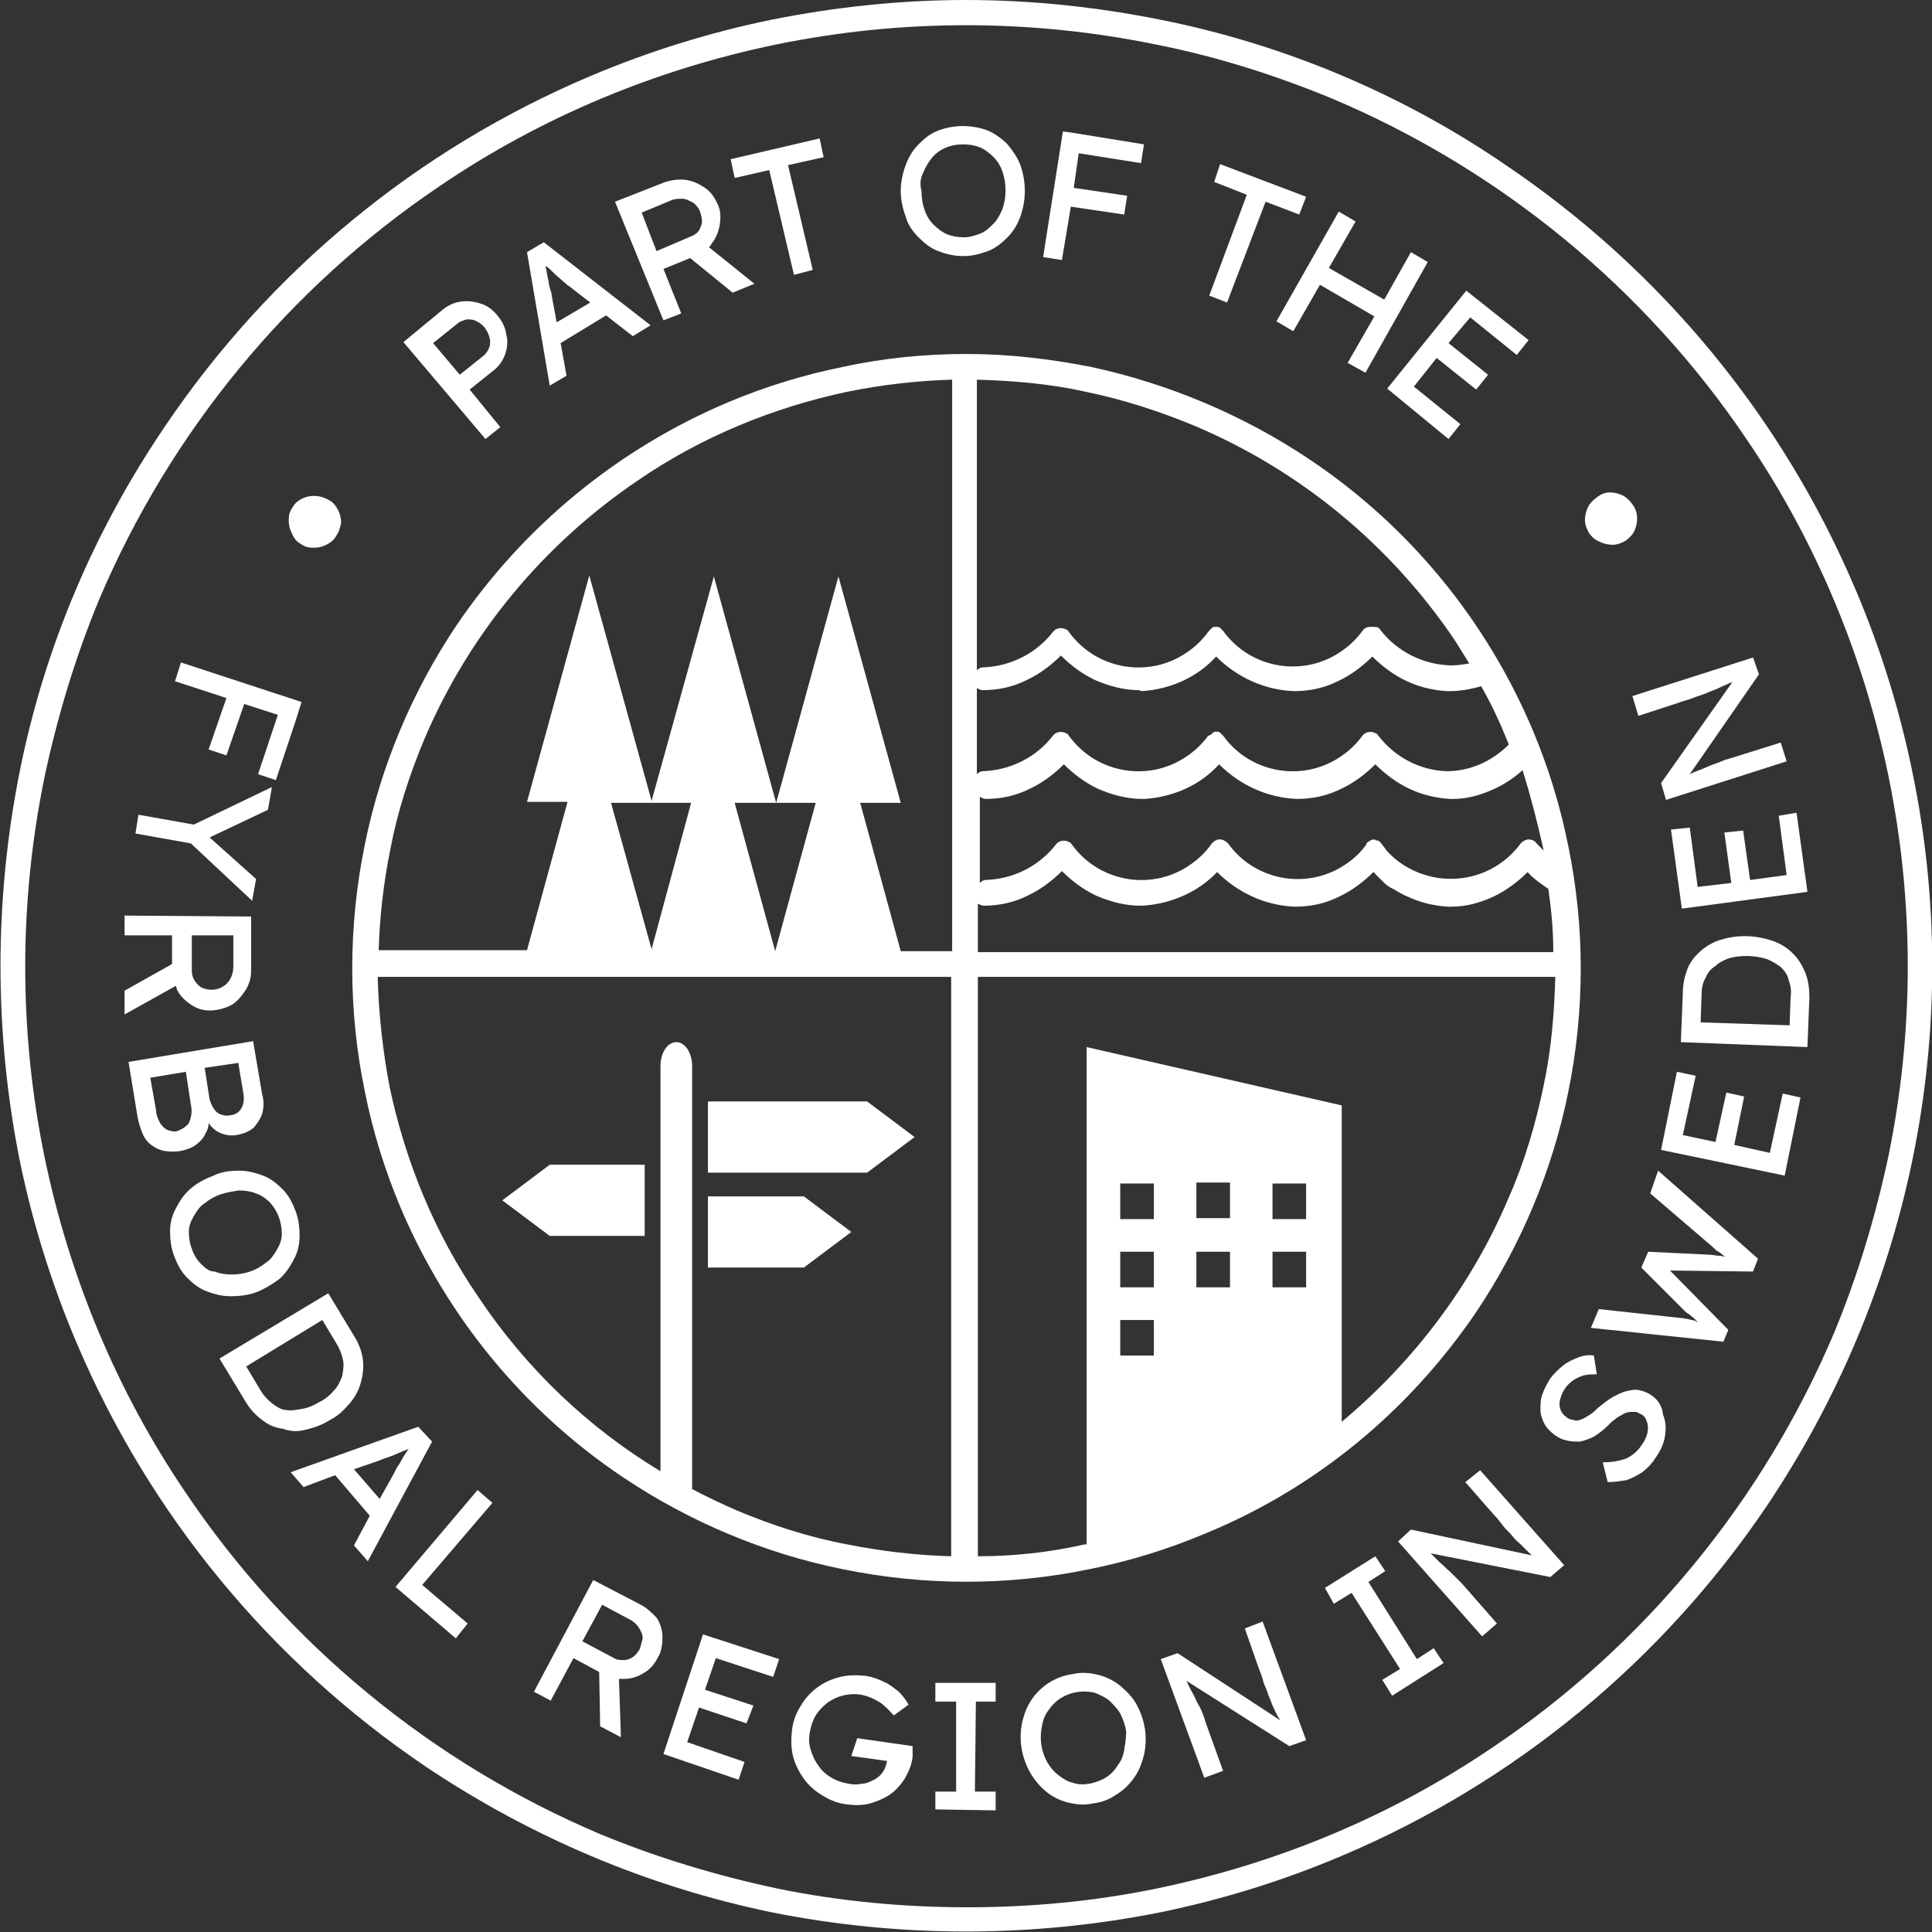 <svg xmlns="http://www.w3.org/2000/svg" xmlns:xlink="http://www.w3.org/1999/xlink" id="Regionsma&#x308;rke-ENG-NEG" x="0px" y="0px" viewBox="0 0 195.4 195.4" style="enable-background:new 0 0 195.4 195.4;" xml:space="preserve"><rect x="0" y="0" width="195.4" height="195.4" fill="#333333" stroke="none"/><style type="text/css">	.st0{fill:#FFFFFF;}</style><g>	<path class="st0" d="M149.3,132.7c4.5-6.7,7.7-14.3,9.3-22.2c1.7-8.3,1.7-16.8,0-25c-0.8-4-2-7.9-3.6-11.7  c-4.7-11.1-12.5-20.6-22.5-27.3c-6.7-4.5-14.3-7.7-22.2-9.4c-4.1-0.8-8.3-1.3-12.5-1.3c-4.2,0-8.4,0.4-12.5,1.3  c-4,0.8-7.9,2-11.7,3.6C62.5,45.4,53,53.2,46.2,63.2c-4.5,6.7-7.7,14.3-9.3,22.2c-1.7,8.3-1.7,16.8,0,25c0.8,4,2,7.9,3.6,11.7  c4.7,11.1,12.5,20.6,22.5,27.3c6.7,4.5,14.3,7.7,22.2,9.3c8.3,1.7,16.8,1.7,25,0c4-0.8,7.9-2,11.7-3.6  C133.1,150.5,142.5,142.7,149.3,132.7z M116.7,126.6v3.6h-3.4v-3.6H116.7z M113.3,123.3v-3.6h3.4v3.6H113.3z M116.7,133.5v3.6h-3.4  v-3.6H116.7z M124.4,126.6v3.6H121v-3.6H124.4z M121,123.2v-3.6h3.4v3.6H121z M132.1,123.3h-3.4v-3.6h3.4V123.3z M132.1,126.6v3.6  h-3.4v-3.6H132.1z M115.5,69.9c2.9-0.2,5.6-1.4,7.5-3.5c2.1,2.1,4.9,3.4,7.9,3.5c1.5,0,3-0.3,4.4-1c1.3-0.6,2.5-1.5,3.5-2.5  c1,1,2.2,1.9,3.5,2.5c1.3,0.6,2.6,0.9,4,1v0h0.3l0,0c0,0,0,0,0,0c0,0,0,0,0,0c1.1,0,2.2-0.2,3.2-0.5c1.1,1.9,2,3.9,2.8,5.9  c-1.7,1.7-3.9,2.7-6.3,2.7c-2.7-0.1-5.2-1.4-6.9-3.6c-0.1-0.1-0.1-0.2-0.2-0.2c-0.5-0.3-1.1-0.2-1.4,0.2c-0.5,0.7-1.2,1.4-1.9,1.9  c-3.9,2.9-9.4,2-12.2-1.9c0,0,0,0,0,0c-0.1-0.1-0.2-0.2-0.3-0.3c0,0,0,0,0,0c-0.1-0.1-0.3-0.1-0.4-0.1c0,0,0,0,0,0  c-0.1,0-0.2,0-0.3,0.1c0,0-0.1,0-0.1,0.1c-0.1,0.1-0.2,0.1-0.3,0.2c0,0,0,0-0.1,0c-0.5,0.7-1.2,1.4-1.9,1.9  c-3.9,2.9-9.4,2-12.2-1.9c-0.1-0.1-0.1-0.2-0.2-0.2c-0.5-0.3-1.1-0.2-1.4,0.2c-1.7,2.2-4.3,3.5-7.1,3.6c-0.2,0-0.4,0.1-0.6,0.3  v-8.7c0.2,0.1,0.4,0.2,0.6,0.2c1.5,0,3-0.3,4.4-1c1.3-0.6,2.5-1.5,3.5-2.5c1,1,2.2,1.9,3.5,2.5c1.4,0.6,2.9,1,4.4,1L115.5,69.9  L115.5,69.9z M98.9,91.4c0.2,0.1,0.4,0.2,0.6,0.2c1.5,0,3-0.3,4.4-1c1.3-0.6,2.5-1.5,3.5-2.5c1,1,2.2,1.9,3.5,2.5  c1.4,0.6,2.9,1,4.4,1h0.3l0,0c2.9-0.2,5.6-1.4,7.5-3.4c2.1,2.1,4.9,3.4,7.9,3.5c1.5,0,3-0.3,4.4-1c1.3-0.6,2.5-1.5,3.5-2.5  c0.1,0.1,0.2,0.1,0.2,0.2c0.2,0.2,0.4,0.4,0.6,0.6c0.1,0.1,0.2,0.2,0.3,0.3c0.2,0.2,0.5,0.4,0.7,0.5c0.1,0,0.1,0.1,0.2,0.1  c0.5,0.3,1,0.6,1.5,0.8c1.3,0.6,2.6,0.9,4,1v0h0.3l0,0c0,0,0.1,0,0.1,0c1.5,0,2.9-0.4,4.2-1c1.3-0.6,2.5-1.5,3.5-2.5  c0.6,0.7,1.4,1.2,2.1,1.7c0.3,2.1,0.5,4.2,0.5,6.4H98.9V91.4z M156.1,85.9c0,0,0,0.1,0,0.1c-0.2-0.2-0.5-0.5-0.7-0.7  c-0.2-0.3-0.5-0.4-0.8-0.4c-0.3,0-0.6,0.2-0.8,0.4c-0.5,0.7-1.2,1.4-1.9,1.9c-1.9,1.4-4.2,1.9-6.4,1.6c-2-0.3-3.8-1.2-5.2-2.7  c0,0,0,0,0,0c-0.1-0.1-0.2-0.3-0.3-0.4c-0.1-0.1-0.2-0.3-0.3-0.4c0,0-0.1-0.1-0.1-0.1c0,0,0-0.1-0.1-0.1c0,0,0,0,0,0  c-0.1-0.1-0.2-0.1-0.3-0.1c0,0,0,0,0,0c-0.1,0-0.1-0.1-0.2-0.1c-0.3,0-0.6,0.2-0.8,0.4c0,0,0,0.1,0,0.1c-0.5,0.7-1.1,1.3-1.8,1.8  c-3.9,2.9-9.4,2-12.2-1.9c0,0,0,0,0,0c-0.2-0.2-0.5-0.4-0.8-0.4c0,0,0,0-0.1,0c-0.1,0-0.2,0-0.3,0.1c-0.1,0-0.1,0-0.2,0.1  c-0.1,0.1-0.2,0.1-0.2,0.2c0,0-0.1,0-0.1,0.1c-0.5,0.7-1.2,1.4-1.9,1.9c-3.9,2.9-9.4,2-12.2-1.9c-0.1-0.1-0.1-0.2-0.2-0.2  c-0.5-0.3-1.1-0.2-1.4,0.2c-1.7,2.2-4.3,3.5-7.1,3.6c-0.2,0-0.4,0.1-0.6,0.3v-8.7c0.2,0.1,0.4,0.2,0.6,0.2c1.5,0,3-0.3,4.4-1  c1.3-0.6,2.5-1.5,3.5-2.5c1,1,2.2,1.9,3.5,2.5c1.4,0.6,2.9,1,4.4,1h0.3v0c2.9-0.2,5.6-1.4,7.5-3.5c2.1,2.1,4.9,3.4,7.9,3.5  c1.5,0,3-0.3,4.4-1c1.3-0.6,2.5-1.5,3.5-2.5c1,1,2.2,1.9,3.5,2.5c1.3,0.6,2.6,0.9,4,1v0h0.3l0,0c0,0,0.1,0,0.1,0  c1.4,0,2.8-0.4,4.1-1c1.1-0.5,2.1-1.2,2.9-1.9C154.8,80.5,155.5,83.2,156.1,85.9z M120.9,43.1c10.6,4.5,19.7,12,26.2,21.6  c0.5,0.8,1,1.6,1.5,2.4c-0.6,0.1-1.2,0.2-1.9,0.2c-2.8-0.1-5.4-1.4-7.1-3.6c-0.1-0.2-0.3-0.3-0.6-0.3c-0.1,0-0.1,0-0.2,0  c0,0-0.1,0-0.1,0c0,0-0.1,0-0.1,0c-0.3,0-0.6,0.1-0.8,0.4c-0.5,0.7-1.2,1.4-1.9,1.9c-3.9,2.9-9.4,2-12.2-1.9c0,0,0,0,0,0  c-0.1-0.1-0.2-0.2-0.3-0.3c0,0,0,0,0,0c-0.1-0.1-0.3-0.1-0.5-0.1c0,0,0,0,0,0c-0.1,0-0.2,0-0.3,0.1c0,0-0.1,0-0.1,0.1  c-0.1,0.1-0.2,0.1-0.2,0.2c0,0,0,0-0.1,0.1c-0.5,0.7-1.2,1.4-1.9,1.9c-3.9,2.9-9.4,2-12.2-1.9c-0.1-0.1-0.1-0.2-0.2-0.2  c-0.5-0.3-1.1-0.2-1.4,0.2c-1.7,2.2-4.3,3.5-7.1,3.6c-0.2,0-0.4,0.1-0.6,0.3V38.4c3.6,0.1,7.3,0.4,10.9,1.2  C113.6,40.4,117.3,41.6,120.9,43.1z M42.9,74.8c4.5-10.6,12-19.7,21.6-26.2c6.4-4.4,13.7-7.4,21.3-9c3.5-0.7,7-1.1,10.5-1.2v57.8  h-5.2l-4.1-15h4.1l-6.3-22.9l-6.3,22.9l-6.3-22.9L65.9,81l-6.3-22.8l-6.3,22.9h4.1l-4.1,15h-15c0.1-3.4,0.5-6.9,1.2-10.3  C40.2,82.1,41.4,78.4,42.9,74.8z M65.9,81.2h4L65.9,96l-4.1-14.8L65.9,81.2L65.9,81.2z M74.3,81.2h4.1h0h4.1l-4.1,15h0L74.3,81.2z   M74.6,152.8c-1.6-0.7-3.1-1.4-4.6-2.2H70v-42.8h0c0-1.3-0.7-2.4-1.6-2.4s-1.6,1.1-1.6,2.4v41c-7.3-4.4-13.6-10.4-18.4-17.6  c-4.4-6.4-7.4-13.7-9-21.3c-0.7-3.7-1.1-7.4-1.2-11.1h58v58.6c-3.5-0.1-7-0.5-10.5-1.2C81.9,155.5,78.2,154.3,74.6,152.8z   M98.9,157.4V98.8h58.4c-0.1,3.7-0.4,7.4-1.2,11.1c-0.8,3.8-1.9,7.6-3.5,11.2c-3.7,8.8-9.6,16.6-16.9,22.7v-32l-25.8-5.9v50.3  c-0.1,0-0.1,0-0.2,0C106.2,157,102.5,157.4,98.9,157.4z"></path>	<path class="st0" d="M193.4,78c-1.3-6.3-3.2-12.4-5.7-18.3c-7.4-17.5-19.7-32.4-35.4-43C141.8,9.5,129.9,4.5,117.4,2  c-6.5-1.3-13.1-2-19.7-2C91.1,0,84.5,0.7,78,2c-6.3,1.3-12.4,3.2-18.3,5.7c-17.5,7.4-32.4,19.7-43,35.4C9.5,53.7,4.5,65.5,2,78  c-2.6,13-2.6,26.4,0,39.4c1.3,6.3,3.2,12.4,5.7,18.3c7.4,17.5,19.7,32.4,35.4,43c10.6,7.1,22.4,12.1,34.9,14.7  c13,2.6,26.4,2.6,39.4,0c6.3-1.3,12.4-3.2,18.3-5.7c17.5-7.4,32.4-19.7,43-35.4c7.1-10.6,12.1-22.4,14.7-34.9  C196.1,104.4,196.1,91,193.4,78z M191,116.9c-1.3,6.1-3.1,12.1-5.5,17.9c-7.2,17-19.2,31.6-34.5,41.9c-10.3,7-21.9,11.8-34,14.3  c-6.3,1.3-12.7,1.9-19.2,1.9c-6.4,0-12.9-0.6-19.2-1.9c-6.1-1.3-12.1-3.1-17.9-5.5c-17-7.2-31.6-19.2-41.9-34.5  c-7-10.3-11.8-21.9-14.3-34c-2.6-12.7-2.6-25.7,0-38.4c1.3-6.1,3.1-12.1,5.5-17.9c7.2-17,19.2-31.6,34.5-41.9  c10.3-7,21.9-11.8,34-14.3c12.7-2.6,25.7-2.6,38.4,0C123,5.7,129,7.6,134.8,10c17,7.2,31.6,19.2,41.9,34.5  c7,10.3,11.8,21.9,14.3,34C193.6,91.2,193.6,104.2,191,116.9z"></path>	<polygon class="st0" points="87.7,111.4 71.6,111.4 71.6,118.6 87.7,118.6 92.5,115  "></polygon>	<polygon class="st0" points="71.6,121 71.6,128.2 81.3,128.2 86.1,124.6 81.3,121  "></polygon>	<polygon class="st0" points="50.8,121.4 55.6,125 65.2,125 65.2,117.8 55.6,117.8  "></polygon>	<path class="st0" d="M49.1,44.4l1.5-1.2l-3.1-3.8l2.5-2c0.5-0.4,0.9-1,1.1-1.6c0.2-0.6,0.3-1.3,0.1-2c-0.1-0.7-0.4-1.3-0.9-1.9  c-0.4-0.5-1-1-1.7-1.2c-0.6-0.2-1.3-0.3-2-0.2c-0.7,0.1-1.3,0.4-1.8,0.8l-4,3.3L49.1,44.4L49.1,44.4z M43.8,34.7l2.5-2  c0.2-0.2,0.6-0.3,0.9-0.4c0.3,0,0.7,0,1,0.2c0.3,0.1,0.6,0.4,0.8,0.6c0.2,0.3,0.4,0.6,0.5,1c0.1,0.3,0.1,0.7,0,1  c-0.1,0.3-0.3,0.6-0.5,0.8l-2.5,2L43.8,34.7z"></path>	<path class="st0" d="M55.6,39l1.7-1l-0.6-3.3l4.6-2.8l2.7,2.1l1.8-1.1l-10.8-8.4l-1.7,1L55.6,39L55.6,39z M55.2,27.1  c0-0.1,0-0.1,0-0.2c0,0,0,0,0,0c0.3,0.2,0.6,0.5,0.9,0.8c0.3,0.3,0.6,0.5,0.9,0.8c0.3,0.2,0.4,0.4,0.5,0.4l2.2,1.7l-3.4,2l-0.5-2.7  c0-0.2-0.1-0.5-0.2-0.8c-0.1-0.3-0.1-0.7-0.2-1C55.3,27.7,55.3,27.4,55.2,27.1z"></path>	<path class="st0" d="M67.1,32.4l1.8-0.7l-1.8-4.5l2.7-1.1l4.3,3.5l0,0l2.2-0.9L71.7,25c0.1-0.1,0.2-0.2,0.3-0.4  c0.4-0.5,0.7-1.2,0.8-1.9c0.1-0.7,0.1-1.4-0.2-2c-0.3-0.7-0.7-1.3-1.3-1.7c-0.6-0.4-1.2-0.7-1.9-0.8c-0.7-0.1-1.4,0-2.1,0.2l-5.1,2  L67.1,32.4L67.1,32.4z M66.4,25.4l-1.5-3.9l2.9-1.2c0.4-0.2,0.8-0.2,1.2-0.2c0.4,0,0.7,0.2,1.1,0.4c0.3,0.2,0.6,0.6,0.7,0.9  c0.1,0.3,0.2,0.7,0.2,1c0,0.3-0.2,0.7-0.3,0.9c-0.2,0.3-0.5,0.5-0.8,0.6L66.4,25.4z"></path>	<polygon class="st0" points="77.8,17.2 80.3,27.8 82.2,27.3 79.7,16.7 83.3,15.9 82.9,14 73.9,16.1 74.3,18  "></polygon>	<polygon class="st0" points="80.3,27.8 80.3,27.8 80.3,27.8  "></polygon>	<path class="st0" d="M92.9,24c0.6,0.6,1.2,1.1,2,1.4c0.8,0.3,1.6,0.5,2.5,0.5l0,0c0.9,0,1.7-0.2,2.5-0.5c0.8-0.3,1.4-0.8,2-1.4  c0.6-0.6,1-1.3,1.3-2.1c0.6-1.7,0.6-3.5,0-5.2c-0.3-0.8-0.8-1.5-1.3-2.1c-0.6-0.6-1.3-1.1-2-1.4c-1.6-0.6-3.4-0.6-5,0  c-0.8,0.3-1.4,0.8-2,1.4c-0.6,0.6-1,1.3-1.3,2.1c-0.3,0.8-0.5,1.7-0.5,2.6c0,0.9,0.2,1.8,0.5,2.6C91.8,22.7,92.3,23.4,92.9,24z   M93.4,17.4c0.2-0.5,0.5-1,0.9-1.5c0.8-0.9,1.9-1.3,3.1-1.3c0.6,0,1.2,0.1,1.7,0.3c0.5,0.2,1,0.6,1.4,1c0.4,0.4,0.7,0.9,0.9,1.5  c0.4,1.2,0.4,2.5,0,3.7c-0.2,0.5-0.5,1.1-0.9,1.5c-0.4,0.4-0.8,0.8-1.3,1c-0.5,0.2-1.1,0.4-1.7,0.4c-0.6,0-1.2-0.1-1.7-0.3  c-0.5-0.2-1-0.6-1.4-1c-0.4-0.4-0.7-0.9-0.9-1.5c-0.2-0.6-0.3-1.2-0.3-1.9C93,18.6,93.1,18,93.4,17.4z"></path>	<polygon class="st0" points="108.3,20.9 113.7,21.7 114,19.8 108.6,19 109.1,15.5 115.4,16.5 115.7,14.6 108.3,13.4 108.3,13.4   107.5,13.3 105.5,26 107.4,26.3  "></polygon>	<polygon class="st0" points="124.1,30.6 128,20.4 131.4,21.7 132.1,19.9 123.4,16.6 122.8,18.4 126.1,19.7 122.3,29.9  "></polygon>	<polygon class="st0" points="129.1,32.5 130.8,33.5 133.5,28.8 139,32 136.3,36.7 138.1,37.7 144.4,26.5 142.7,25.5 140,30.3   134.4,27.1 137.1,22.4 135.4,21.4 129.1,32.5  "></polygon>	<polygon class="st0" points="140.3,39.3 146.5,44.4 147.7,42.9 143,39.1 145.3,36.2 149.3,39.4 150.5,37.9 146.5,34.7 148.7,32.1   153.4,35.9 154.6,34.4 148.3,29.4 140.3,39.3  "></polygon>	<path class="st0" d="M21.1,75.8l1.8,0.6l1.8-5.2l3.4,1.1l-2,6l1.8,0.6l2-6l0,0l0.6-1.9L18.3,67v0l-0.6,1.9l5.2,1.7L21.1,75.8z   M23.2,69.5L23.2,69.5L23.2,69.5L23.2,69.5z"></path>	<polygon class="st0" points="14,82.4 14,82.4 14,82.4  "></polygon>	<polygon class="st0" points="19.3,85.3 25.5,91.1 25.9,88.9 21.2,84.7 27.1,81.9 27.5,79.6 19.6,83.4 14,82.4 13.7,84.3  "></polygon>	<polygon class="st0" points="12.7,92.6 12.7,92.6 12.7,92.6  "></polygon>	<path class="st0" d="M17.9,100.1c0.3,0.6,0.8,1.1,1.4,1.5c0.6,0.4,1.2,0.6,1.9,0.6c0.7,0,1.5-0.2,2.1-0.5c0.6-0.3,1.1-0.9,1.5-1.5  c0.4-0.6,0.6-1.3,0.6-2l0-5.5l-12.8-0.1l0,2l4.8,0l0,2.9l-4.8,2.7v0l0,2.4l5.2-2.9C17.8,99.8,17.9,100,17.9,100.1z M19.4,94.6  L19.4,94.6l4.2,0l0,3.2c0,0.4-0.1,0.8-0.3,1.2c-0.2,0.3-0.4,0.6-0.8,0.8c-0.3,0.2-0.7,0.3-1.1,0.3c-0.4,0-0.7-0.1-1-0.2  c-0.3-0.2-0.5-0.4-0.7-0.7c-0.2-0.3-0.3-0.6-0.3-1L19.4,94.6z"></path>	<path class="st0" d="M18.3,116.4c0.5-0.1,1.1-0.3,1.5-0.6c0.4-0.3,0.8-0.7,1-1.2c0.2-0.3,0.3-0.7,0.3-1c0.3,0.4,0.6,0.7,1,0.9  c0.6,0.3,1.2,0.4,1.8,0.3c0.6-0.1,1.2-0.3,1.7-0.7c0.4-0.4,0.7-0.9,0.9-1.4c0.2-0.7,0.2-1.4,0-2.1l-0.9-5.3L13,107.4l0,0l0.9,5.5  c0.1,0.6,0.3,1.2,0.5,1.7c0.2,0.5,0.5,0.9,0.9,1.2c0.4,0.3,0.8,0.5,1.3,0.6C17.2,116.5,17.8,116.5,18.3,116.4z M24.1,107.5l0.5,3  c0.1,0.5,0.1,1.1-0.2,1.6c-0.2,0.4-0.7,0.7-1.2,0.7c-0.3,0.1-0.6,0-0.9-0.1c-0.3-0.1-0.5-0.3-0.7-0.6c-0.2-0.3-0.3-0.6-0.4-0.9  l-0.5-3.2l0,0L24.1,107.5z M17,114.3c-0.3-0.1-0.6-0.4-0.8-0.7c-0.2-0.4-0.4-0.8-0.4-1.2l-0.6-3.4l0,0l3.6-0.6l0.5,3.3  c0.1,0.4,0.1,0.9,0,1.3c-0.1,0.4-0.2,0.7-0.5,0.9c-0.2,0.2-0.6,0.4-0.9,0.5C17.7,114.5,17.3,114.4,17,114.3z"></path>	<path class="st0" d="M25.9,130.7c0.8-0.3,1.6-0.8,2.3-1.3c0.6-0.5,1.1-1.2,1.5-2c0.4-0.7,0.6-1.5,0.6-2.4c0-0.9-0.1-1.7-0.4-2.5  c-0.3-0.8-0.7-1.6-1.3-2.2c-0.6-0.6-1.2-1.1-2-1.4c-0.8-0.3-1.6-0.5-2.4-0.5c-0.9,0-1.8,0.1-2.6,0.5c-0.8,0.3-1.6,0.7-2.3,1.3  c-0.6,0.5-1.1,1.2-1.5,2c-0.4,0.7-0.6,1.5-0.6,2.3c0,0.9,0.1,1.7,0.4,2.5l0,0c0.3,0.8,0.7,1.6,1.3,2.2c0.6,0.6,1.2,1.1,2,1.4  c0.8,0.3,1.6,0.5,2.4,0.5C24.2,131.1,25.1,131,25.9,130.7z M20.3,127.8c-0.4-0.4-0.7-0.9-0.9-1.5l0,0c-0.2-0.5-0.3-1.1-0.3-1.7  c0-0.6,0.2-1.1,0.5-1.6c0.3-0.5,0.6-1,1.1-1.3c0.5-0.4,1-0.7,1.6-0.9c0.6-0.2,1.2-0.3,1.9-0.4c0.6,0,1.2,0.1,1.7,0.3  c1.1,0.4,1.9,1.3,2.3,2.4c0.2,0.5,0.3,1.1,0.3,1.7c0,0.6-0.2,1.1-0.5,1.6c-0.3,0.5-0.6,1-1.1,1.3c-0.5,0.4-1,0.7-1.6,0.9  c-0.6,0.2-1.2,0.3-1.9,0.3c-0.6,0-1.2-0.1-1.7-0.3C21.1,128.6,20.7,128.2,20.3,127.8z"></path>	<path class="st0" d="M30.9,144.6c0.9-0.2,1.7-0.5,2.5-1c0.8-0.4,1.4-1,2-1.7c0.5-0.6,0.9-1.3,1.1-2.1c0.2-0.7,0.3-1.5,0.2-2.3  c-0.1-0.8-0.4-1.6-0.9-2.4l-2.6-4.3l-11,6.6l0,0l2.6,4.3c0.4,0.7,1,1.4,1.7,1.9c0.6,0.5,1.3,0.8,2.1,0.9  C29.4,144.8,30.2,144.8,30.9,144.6z M27.6,142c-0.5-0.4-0.9-0.8-1.2-1.3l-1.5-2.5l7.7-4.7l1.5,2.5c0.3,0.5,0.5,1.1,0.6,1.6  c0.1,0.5,0,1.1-0.1,1.6c-0.2,0.5-0.4,1-0.8,1.4c-0.4,0.5-0.9,0.9-1.5,1.2c-0.5,0.3-1.1,0.6-1.8,0.7c-0.5,0.1-1.1,0.2-1.6,0.1  C28.5,142.6,28,142.3,27.6,142z"></path>	<path class="st0" d="M42.3,144.3l-12.9,4.6l0,0l1.3,1.5l3.2-1.2l3.5,4.1l-1.6,3l1.4,1.6l6.5-12.1L42.3,144.3z M40.7,147.5  c-0.2,0.4-0.4,0.7-0.6,1c-0.1,0.2-0.2,0.4-0.3,0.6l-1.4,2.5l-2.6-3l2.6-0.9c0.2-0.1,0.5-0.2,0.8-0.3s0.6-0.2,1-0.4  c0.3-0.1,0.7-0.3,1-0.4c0.1,0,0.1,0,0.2-0.1c0,0,0,0,0,0C41.1,146.8,40.9,147.2,40.7,147.5z"></path>	<polygon class="st0" points="48.3,150.7 40,160.5 46.1,165.7 47.3,164.2 42.7,160.3 49.8,152  "></polygon>	<path class="st0" d="M64.8,162.3l-4.8-2.5l-6,11.3l1.7,0.9l2.3-4.3l2.6,1.4l0.1,5.5l2.1,1.1l-0.2-5.9c0.2,0,0.3,0,0.5,0  c0.7,0,1.4-0.2,2-0.6c0.6-0.3,1.1-0.9,1.4-1.5c0.4-0.6,0.5-1.4,0.5-2.1c0-0.7-0.2-1.4-0.6-2C65.9,163.1,65.4,162.6,64.8,162.3z   M64.7,166.8c-0.2,0.3-0.4,0.6-0.7,0.8c-0.3,0.2-0.6,0.3-0.9,0.3c-0.3,0-0.7,0-1-0.2l-3.2-1.7l2-3.7l2.8,1.5  c0.4,0.2,0.7,0.5,0.9,0.8c0.2,0.3,0.4,0.7,0.4,1.1C64.9,166.1,64.8,166.5,64.7,166.8z"></path>	<polygon class="st0" points="53.9,171 53.9,171 53.9,171  "></polygon>	<polygon class="st0" points="67.1,177.4 74.7,180 75.3,178.2 69.5,176.2 70.7,172.7 75.5,174.3 76.2,172.5 71.3,170.9 72.4,167.7   78.2,169.6 78.8,167.8 71.1,165.3  "></polygon>	<polygon class="st0" points="67.1,177.4 67.1,177.4 67.1,177.4  "></polygon>	<path class="st0" d="M86.1,177.6l3.6,0.5l0,0.1c-0.1,0.4-0.2,0.7-0.4,1c-0.2,0.3-0.5,0.6-0.9,0.8c-0.4,0.2-0.8,0.4-1.2,0.4  c-0.5,0.1-0.9,0.1-1.4,0c-0.6-0.1-1.2-0.3-1.7-0.6c-0.5-0.3-1-0.7-1.3-1.2c-0.4-0.5-0.6-1-0.8-1.6c-0.2-0.6-0.2-1.2-0.1-1.8  c0.1-0.6,0.3-1.2,0.6-1.7c0.3-0.5,0.7-0.9,1.2-1.3c1-0.7,2.2-1,3.4-0.8c0.4,0.1,0.8,0.2,1.2,0.4c0.4,0.2,0.8,0.4,1.1,0.7  c0.4,0.3,0.7,0.7,1,1l1.5-1.1c-0.3-0.5-0.6-0.9-1-1.3c-0.5-0.4-1-0.8-1.5-1c-0.6-0.3-1.2-0.5-1.8-0.6c-0.9-0.1-1.8-0.1-2.6,0.1  c-1.7,0.4-3.1,1.4-4,2.9c-0.5,0.8-0.8,1.6-0.9,2.5c-0.1,0.9-0.1,1.8,0.1,2.6c0.2,0.8,0.6,1.6,1.1,2.3c0.5,0.7,1.2,1.3,1.9,1.7  c0.8,0.5,1.6,0.8,2.5,0.9l0,0c0.8,0.1,1.5,0.1,2.3-0.1c0.7-0.2,1.4-0.5,2-0.9c0.6-0.4,1.1-1,1.5-1.6c0.4-0.7,0.7-1.4,0.8-2.2  c0-0.1,0-0.2,0-0.3c0-0.1,0-0.2,0-0.4v-0.4l-5.6-0.8L86.1,177.6z"></path>	<polygon class="st0" points="94.6,172.1 96.7,172.1 96.7,181.2 94.6,181.2 94.6,183 94.6,183 100.7,183.1 100.7,181.2 98.6,181.2   98.7,172.1 100.7,172.1 100.7,170.2 94.6,170.2  "></polygon>	<path class="st0" d="M113.3,170.5c-0.6-0.5-1.4-0.9-2.2-1.1c-0.8-0.2-1.7-0.3-2.5-0.1c-1.7,0.2-3.2,1.1-4.2,2.5  c-0.5,0.7-0.8,1.5-1,2.3c-0.4,1.8-0.1,3.6,0.8,5.2c0.4,0.7,1,1.4,1.6,1.9c0.6,0.5,1.4,0.9,2.2,1.1c0.8,0.2,1.7,0.3,2.5,0.1l0,0  c0.9-0.1,1.7-0.4,2.4-0.9c0.7-0.4,1.3-1,1.8-1.7c0.5-0.7,0.8-1.5,1-2.3c0.4-1.8,0.1-3.6-0.8-5.2C114.5,171.6,113.9,171,113.3,170.5  z M113.7,177c-0.1,0.6-0.3,1.1-0.7,1.6c-0.3,0.5-0.7,0.9-1.2,1.2c-0.5,0.3-1.1,0.5-1.6,0.6l0,0c-0.6,0.1-1.2,0.1-1.7-0.1  c-0.5-0.1-1-0.4-1.5-0.8c-0.5-0.4-0.8-0.8-1.1-1.3c-0.6-1.1-0.8-2.4-0.5-3.7c0.1-0.6,0.3-1.1,0.7-1.6c1-1.5,2.9-2.1,4.6-1.7  c0.5,0.2,1,0.4,1.5,0.8c0.4,0.4,0.8,0.8,1.1,1.3c0.3,0.6,0.5,1.2,0.6,1.8C113.9,175.8,113.8,176.4,113.7,177z"></path>	<path class="st0" d="M125.9,164.7l1.4,4c0.2,0.5,0.4,1,0.5,1.5c0.2,0.5,0.4,0.9,0.5,1.3c0.2,0.4,0.3,0.8,0.5,1.2  c0.2,0.4,0.3,0.7,0.5,1c0.1,0.1,0.1,0.2,0.2,0.3l-10.4-6.8l-1.7,0.6l4.4,12l0,0l1.9-0.7l-1.8-5c0-0.1-0.1-0.2-0.1-0.4  c-0.1-0.1-0.1-0.3-0.2-0.5c-0.1-0.2-0.2-0.5-0.4-0.8s-0.3-0.7-0.6-1.2c-0.2-0.3-0.4-0.8-0.6-1.2l10.4,6.6l1.7-0.6l-4.4-12  L125.9,164.7z"></path>	<polygon class="st0" points="143.3,167.8 138.4,160 140.1,158.9 139.1,157.4 134,160.6 134.9,162.2 136.7,161.1 141.6,168.8   139.8,169.9 140.8,171.5 146,168.2 145,166.7  "></polygon>	<path class="st0" d="M148.2,149.9l2.8,3.2c0.4,0.4,0.7,0.8,1,1.2c0.3,0.4,0.7,0.7,1,1.1s0.6,0.6,0.9,0.9s0.6,0.6,0.8,0.8  c0.1,0.1,0.2,0.1,0.2,0.2l-12.2-2.6l-1.3,1.2l8.5,9.6v0l1.5-1.3l-3.5-4c-0.1-0.1-0.2-0.2-0.3-0.3c-0.1-0.1-0.2-0.2-0.4-0.4  c-0.2-0.2-0.4-0.4-0.6-0.6c-0.3-0.2-0.6-0.6-1-0.9c-0.3-0.3-0.6-0.6-0.9-0.9l12.1,2.4l1.4-1.2l-8.5-9.6L148.2,149.9z"></path>	<path class="st0" d="M167,141.1c-0.3-0.2-0.7-0.4-1.2-0.5c-0.4-0.1-0.9,0-1.3,0.1c-0.5,0.1-1,0.4-1.4,0.6c-0.5,0.3-1,0.7-1.5,1.1  c-0.3,0.3-0.6,0.6-1,0.8c-0.3,0.2-0.5,0.3-0.8,0.4c-0.2,0.1-0.5,0.1-0.7,0c-0.2,0-0.5-0.1-0.7-0.3c-0.3-0.2-0.5-0.5-0.6-0.8  c-0.1-0.3-0.1-0.7,0-1c0.1-0.4,0.3-0.8,0.5-1.1c0.5-0.7,1.2-1.1,1.9-1.3c0.4-0.1,0.9-0.1,1.3-0.1l-0.3-1.9c-0.5-0.1-1.1,0-1.6,0.2  c-0.5,0.2-1,0.4-1.5,0.8c-0.5,0.4-0.9,0.8-1.3,1.3c-0.3,0.5-0.6,1-0.8,1.6c-0.2,0.5-0.2,1-0.2,1.6c0,0.5,0.2,1,0.4,1.4  c0.2,0.4,0.6,0.8,1,1.1c0.4,0.3,0.8,0.5,1.3,0.6c0.4,0.1,0.9,0.1,1.3,0.1c0.5-0.1,1-0.3,1.4-0.5c0.5-0.3,1-0.7,1.4-1.1  c0.3-0.3,0.5-0.5,0.8-0.7c0.2-0.2,0.5-0.3,0.8-0.5c0.2-0.1,0.5-0.2,0.7-0.2c0.2,0,0.4,0,0.6,0c0.2,0.1,0.4,0.2,0.6,0.3  c0.3,0.2,0.4,0.5,0.5,0.8c0.1,0.4,0.1,0.7,0,1.1c-0.1,0.4-0.3,0.8-0.6,1.2c-0.4,0.6-0.9,1-1.5,1.3c-0.8,0.3-1.6,0.4-2.4,0.4l0.5,2  c0.6,0,1.3-0.1,1.9-0.2c0.6-0.2,1.1-0.5,1.6-0.8c0.5-0.4,1-0.9,1.3-1.4l0,0c0.5-0.7,0.9-1.5,1-2.3c0.1-0.7,0.1-1.4-0.2-2.1  C168.1,142.1,167.6,141.5,167,141.1z"></path>	<path class="st0" d="M166.9,120.7l6.3,5.4c0.2,0.2,0.4,0.4,0.6,0.5c0.2,0.1,0.3,0.2,0.4,0.3s0.2,0.1,0.3,0.2c0,0,0.1,0,0.1,0  c-0.3,0-0.5-0.1-0.8-0.1c-0.3,0-0.6-0.1-0.9-0.1l-6.2-0.3l-0.7,1.6l4.4,4.4c0.1,0.1,0.2,0.2,0.4,0.3c0.1,0.1,0.4,0.3,0.6,0.5  c0.1,0.1,0.2,0.2,0.3,0.3c-0.1,0-0.1,0-0.2-0.1c-0.3-0.1-0.5-0.1-0.8-0.2c-0.2,0-0.5-0.1-0.7-0.1l-8.3-0.9l-0.8,1.9l13.4,1.4l0,0  l0.5-1.2l-5.9-6l8.4,0.1l0.5-1.3l-10.1-8.9L166.9,120.7z"></path>	<polygon class="st0" points="179,116.6 175.4,115.8 176.4,110.9 174.6,110.5 173.5,115.5 170.2,114.8 171.5,108.8 169.6,108.4   168,116.3 180.5,118.9 182.1,111 180.3,110.6  "></polygon>	<path class="st0" d="M182.6,98.4c-0.3-0.7-0.7-1.4-1.2-1.9c-0.6-0.6-1.2-1-2-1.3c-1.7-0.6-3.5-0.7-5.2-0.2  c-0.8,0.2-1.5,0.6-2.1,1.1c-0.6,0.5-1.1,1.1-1.4,1.8c-0.3,0.8-0.5,1.6-0.5,2.5l-0.2,5l12.8,0.5l0,0l0.2-5  C183,100,182.9,99.2,182.6,98.4z M172.5,98.9c0.2-0.5,0.5-0.9,1-1.2c0.4-0.4,0.9-0.6,1.4-0.8c1.2-0.3,2.5-0.3,3.8,0.1  c0.5,0.2,1,0.5,1.4,0.8c0.4,0.4,0.7,0.8,0.8,1.3c0.2,0.6,0.3,1.1,0.2,1.7l-0.1,2.9l-9-0.3l0.1-2.9C172.1,100,172.2,99.4,172.5,98.9  z"></path>	<polygon class="st0" points="180.7,88.5 177,89 176.3,84 174.4,84.2 175.1,89.3 171.7,89.7 170.9,83.7 169,83.9 170.1,91.9   182.8,90.2 182.8,90.2 181.7,82.2 179.9,82.5  "></polygon>	<path class="st0" d="M165.7,72.4l4-1.3c0.5-0.2,1-0.3,1.5-0.5c0.5-0.2,0.9-0.3,1.4-0.5c0.4-0.2,0.8-0.3,1.2-0.5s0.7-0.3,1.1-0.5  c0.1,0,0.2-0.1,0.3-0.1l-7.2,10.2l0.5,1.7l12.2-3.9l0,0l-0.6-1.9l-5.1,1.6c-0.1,0-0.2,0.1-0.4,0.1l-0.5,0.2  c-0.2,0.1-0.5,0.2-0.8,0.3c-0.3,0.1-0.7,0.3-1.2,0.5c-0.3,0.1-0.8,0.3-1.2,0.5l7-10.1l-0.6-1.7l-12.2,3.9L165.7,72.4z"></path>	<path class="st0" d="M161.8,54.8L161.8,54.8c0.4,0.2,0.9,0.3,1.3,0.3c0.5,0,0.9-0.2,1.3-0.4c0.4-0.3,0.7-0.6,0.9-1  c0.4-0.9,0.4-1.9-0.2-2.7c-0.3-0.4-0.6-0.7-1-0.9c-0.4-0.2-0.9-0.3-1.3-0.3c-0.5,0-0.9,0.2-1.3,0.5c-0.4,0.3-0.7,0.6-0.9,1  c-0.2,0.4-0.3,0.9-0.3,1.3c0,0.5,0.2,0.9,0.4,1.3C161,54.3,161.3,54.6,161.8,54.8z"></path>	<polygon class="st0" points="34.5,52.9 34.5,52.9 34.5,52.9  "></polygon>	<path class="st0" d="M30.4,55c0.4,0.3,0.8,0.4,1.3,0.4c0.5,0,0.9-0.1,1.3-0.3c0.4-0.2,0.8-0.5,1-0.9c0.3-0.4,0.4-0.9,0.5-1.3  c0-0.5-0.1-0.9-0.3-1.3c-0.2-0.4-0.5-0.8-0.9-1c-0.8-0.5-1.8-0.6-2.7-0.2c-0.4,0.2-0.8,0.5-1,0.9c-0.3,0.4-0.4,0.8-0.4,1.3  c0,0.5,0.1,0.9,0.3,1.3C29.7,54.4,30,54.8,30.4,55z"></path></g></svg>